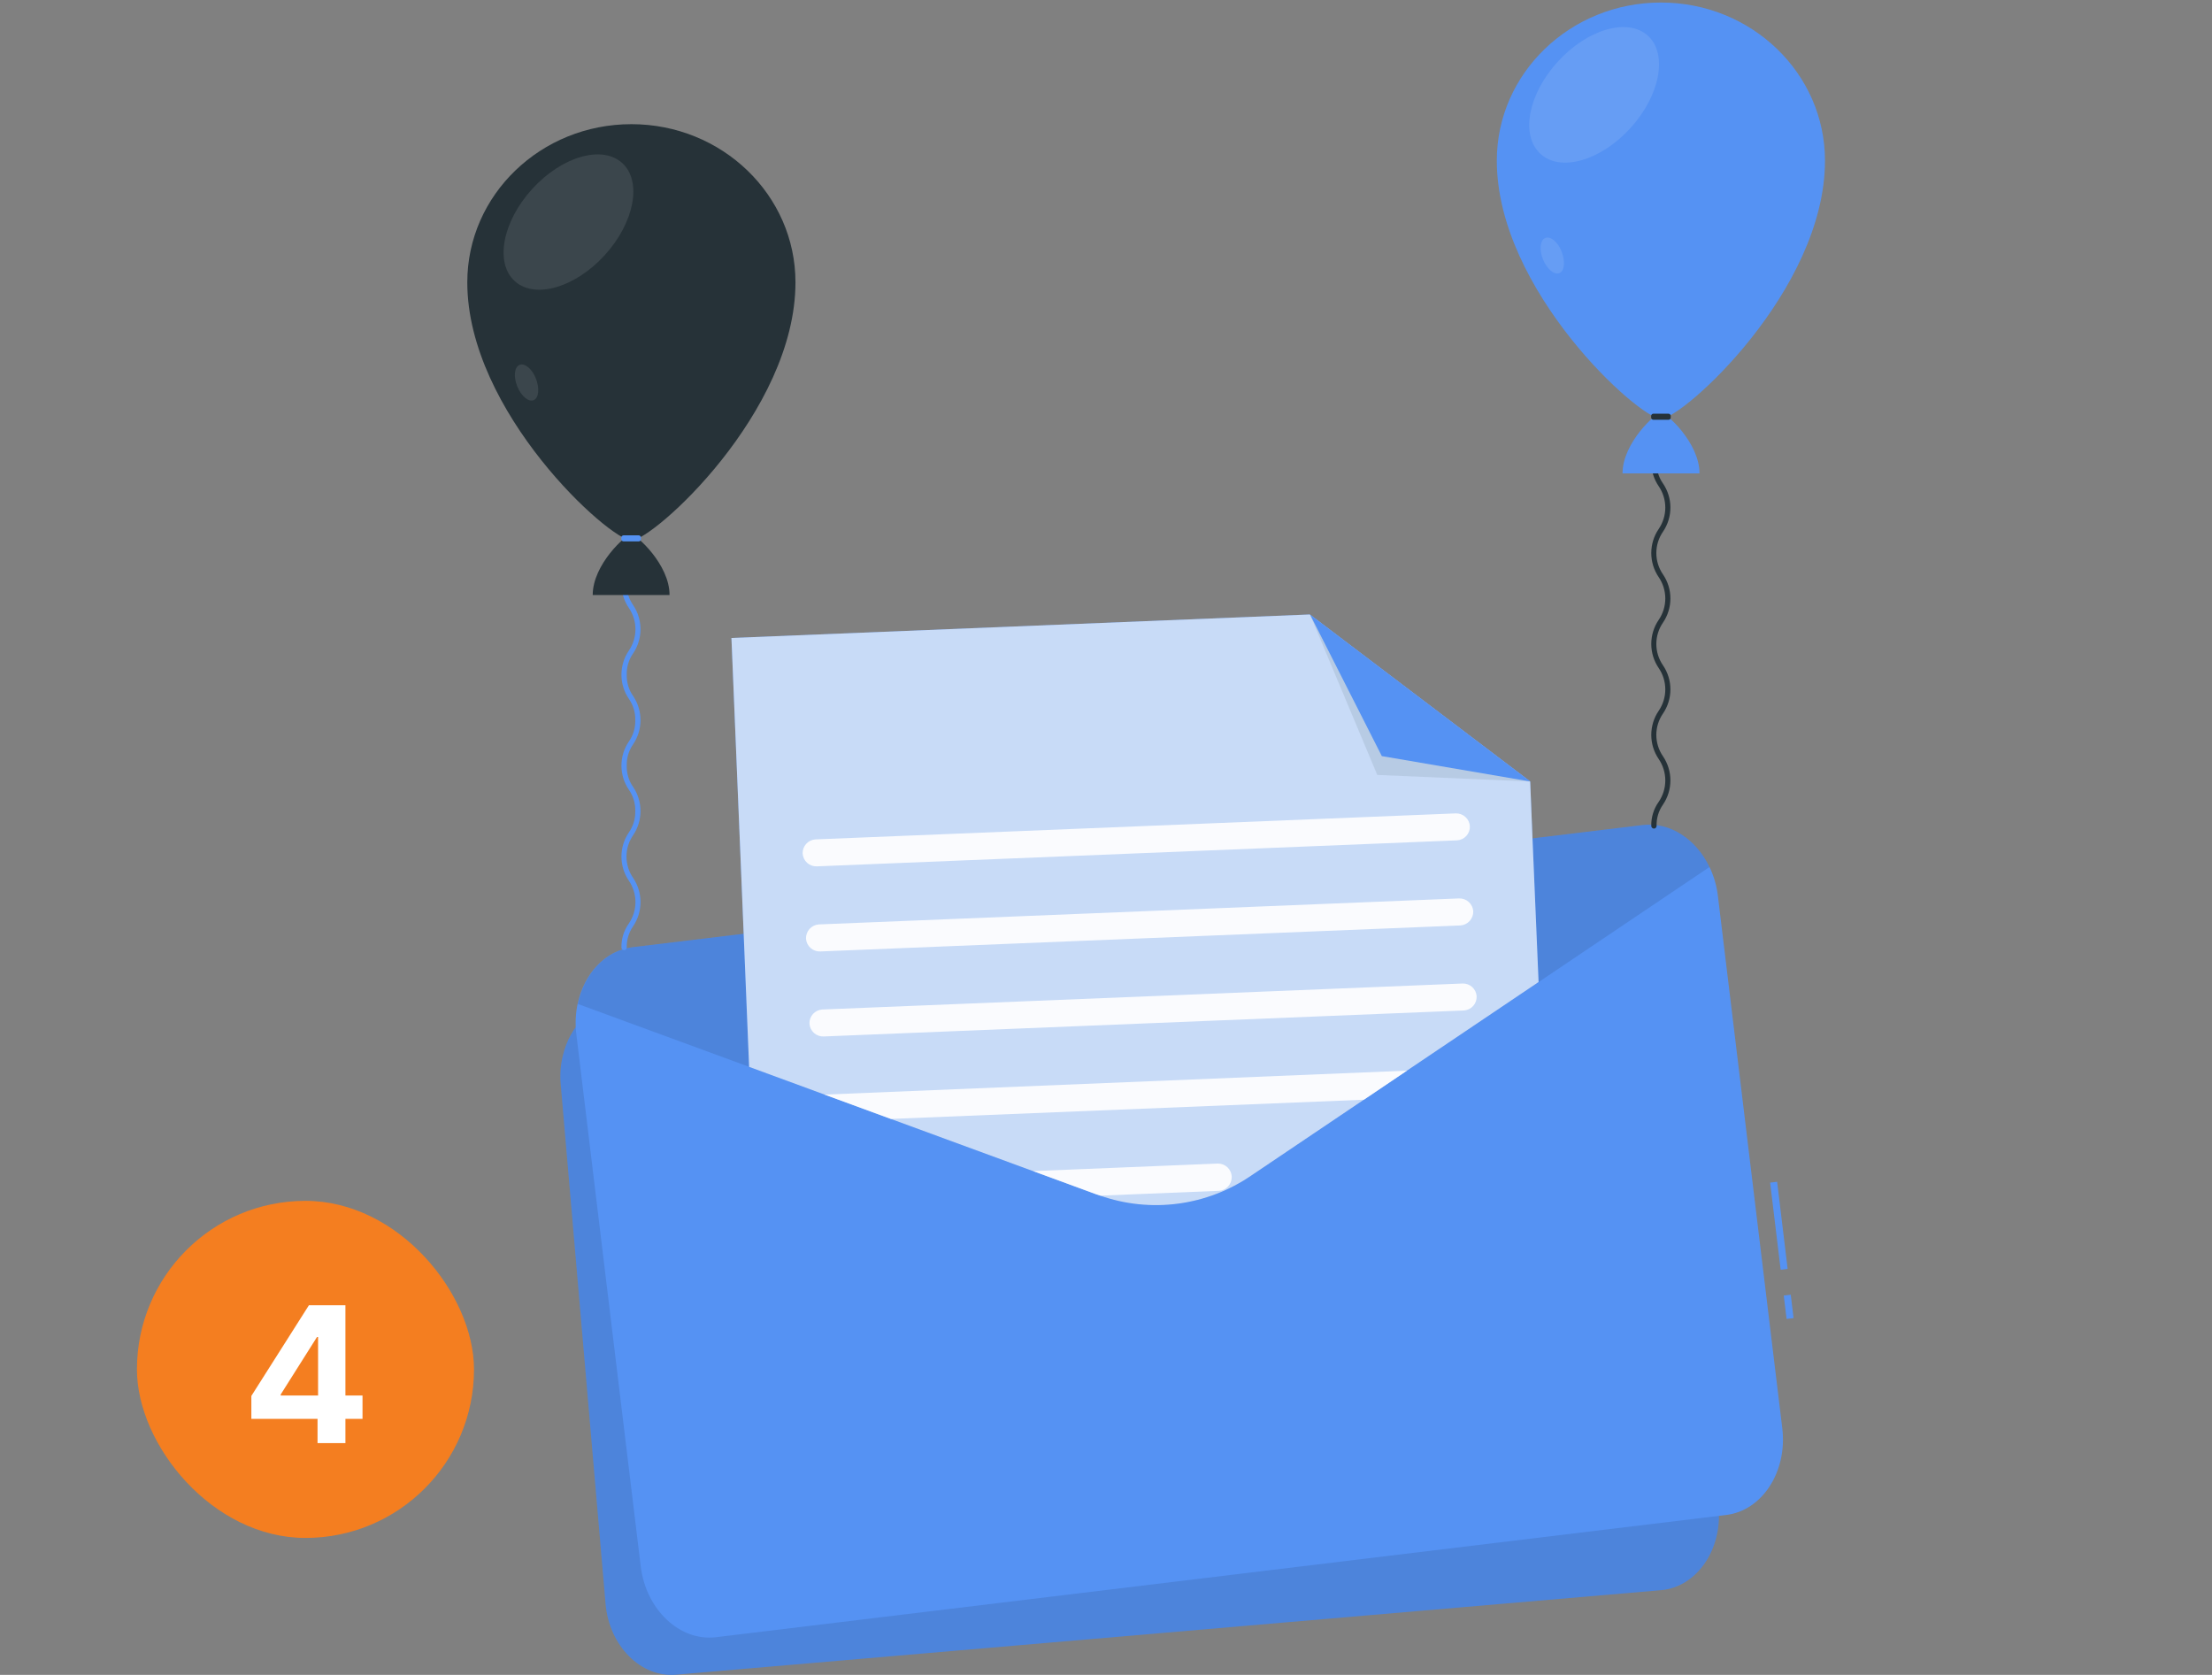 <svg width="210" height="159" viewBox="0 0 210 159" fill="none" xmlns="http://www.w3.org/2000/svg">
<rect x="0" y="0" width="210" height="159" fill="#808080" stroke="none"/>
<g clip-path="url(#clip0_2337_11451)">
<path d="M158.906 93.861L163.161 143.141C163.501 147.153 161.052 150.672 157.691 150.958L64.174 158.981C60.831 159.272 57.81 156.221 57.488 152.216L53.233 102.929C53.149 102.004 53.221 101.071 53.446 100.17C54.115 97.416 56.145 95.307 58.685 95.119L152.202 87.09C154.737 86.871 157.065 88.579 158.226 91.168C158.6 92.022 158.83 92.932 158.906 93.861Z" fill="#5592F3"/>
<path opacity="0.1" d="M158.906 93.861L163.161 143.141C163.501 147.153 161.052 150.672 157.691 150.958L64.174 158.981C60.831 159.272 57.81 156.221 57.488 152.216L53.233 102.929C53.149 102.004 53.221 101.071 53.446 100.17C54.115 97.416 56.145 95.307 58.685 95.119L152.202 87.09C154.737 86.871 157.065 88.579 158.226 91.168C158.6 92.022 158.83 92.932 158.906 93.861Z" fill="black"/>
<path d="M170.008 122.911L169.344 122.991L169.612 125.212L170.276 125.132L170.008 122.911Z" fill="#5592F3"/>
<path d="M168.715 112.19L168.051 112.27L169.05 120.543L169.714 120.463L168.715 112.19Z" fill="#5592F3"/>
<path d="M163.091 85.047L169.205 135.592C169.697 139.7 167.303 143.408 163.875 143.821L67.969 155.424C64.541 155.838 61.326 152.811 60.828 148.696L54.713 98.157C54.597 97.207 54.638 96.243 54.835 95.306C55.442 92.456 57.436 90.237 60.043 89.921L155.949 78.324C158.556 78.008 161.036 79.68 162.294 82.305C162.709 83.169 162.978 84.095 163.091 85.047Z" fill="#5592F3"/>
<path opacity="0.1" d="M162.297 82.305L118.796 111.596C116.668 113.051 114.22 113.972 111.66 114.282C109.099 114.592 106.502 114.282 104.088 113.376L54.855 95.306C55.463 92.456 57.457 90.237 60.064 89.921L155.97 78.324C158.559 78.008 161.039 79.68 162.297 82.305Z" fill="black"/>
<path d="M146.067 93.228L133.571 101.64L129.48 104.399L118.795 111.596C116.721 113.019 114.341 113.933 111.848 114.265C109.355 114.596 106.819 114.336 104.445 113.504L104.062 113.377L98.069 111.176L84.576 106.223L78.267 103.907L71.119 101.281L70.602 88.645L69.441 60.565L124.344 58.334L145.271 74.192L145.49 79.583L146.067 93.228Z" fill="#5592F3"/>
<path opacity="0.7" d="M146.067 93.228L133.571 101.64L129.48 104.399L118.795 111.596C116.721 113.019 114.341 113.933 111.848 114.265C109.355 114.596 106.819 114.336 104.445 113.504L104.062 113.377L98.069 111.176L84.576 106.223L78.267 103.907L71.119 101.281L70.602 88.645L69.441 60.565L124.344 58.334L145.271 74.192L145.49 79.583L146.067 93.228Z" fill="#FAFAFA"/>
<g opacity="0.9">
<path d="M138.33 79.777L77.549 82.245C77.21 82.258 76.879 82.139 76.627 81.912C76.375 81.684 76.222 81.368 76.2 81.029C76.188 80.691 76.309 80.362 76.535 80.111C76.763 79.86 77.078 79.708 77.416 79.686L138.196 77.218C138.535 77.205 138.866 77.325 139.118 77.552C139.37 77.779 139.523 78.095 139.545 78.434C139.559 78.772 139.439 79.103 139.212 79.354C138.984 79.605 138.668 79.757 138.33 79.777Z" fill="white"/>
<path d="M138.65 87.855L77.87 90.323C77.531 90.336 77.2 90.217 76.948 89.99C76.696 89.763 76.542 89.446 76.52 89.107C76.508 88.769 76.629 88.439 76.855 88.187C77.082 87.935 77.398 87.781 77.736 87.758L138.516 85.29C138.855 85.278 139.185 85.399 139.437 85.625C139.688 85.852 139.842 86.168 139.866 86.506C139.876 86.844 139.755 87.173 139.529 87.425C139.302 87.676 138.988 87.83 138.65 87.855Z" fill="white"/>
<path d="M138.978 95.927L78.198 98.394C77.859 98.408 77.528 98.288 77.276 98.061C77.024 97.834 76.871 97.517 76.849 97.179C76.835 96.84 76.955 96.51 77.182 96.259C77.41 96.008 77.726 95.856 78.064 95.835L138.845 93.368C139.183 93.354 139.513 93.474 139.764 93.701C140.015 93.929 140.168 94.245 140.188 94.583C140.201 94.921 140.082 95.25 139.856 95.501C139.63 95.752 139.315 95.905 138.978 95.927Z" fill="white"/>
<path d="M133.574 101.64L129.483 104.399L84.579 106.222L78.269 103.907C78.322 103.9 78.375 103.9 78.428 103.907L133.574 101.64Z" fill="white"/>
<path d="M116.936 111.699V111.748C116.936 112.078 116.811 112.397 116.585 112.639C116.359 112.88 116.05 113.027 115.72 113.048L104.47 113.504L104.087 113.377L98.094 111.176L115.617 110.459C115.955 110.454 116.281 110.581 116.527 110.812C116.773 111.043 116.92 111.362 116.936 111.699Z" fill="white"/>
</g>
<path opacity="0.1" d="M145.294 74.192L130.755 73.566L124.367 58.334L145.294 74.192Z" fill="#263238"/>
<path d="M145.294 74.192L131.187 71.779L124.367 58.334L145.294 74.192Z" fill="#5592F3"/>
<path d="M173.258 15.247C173.258 27.61 159.71 39.76 157.68 39.76C155.65 39.76 142.102 27.604 142.102 15.247C142.102 6.963 149.073 0.24 157.68 0.24C166.286 0.24 173.258 6.963 173.258 15.247Z" fill="#5592F3"/>
<path opacity="0.1" d="M154.786 12.165C151.966 15.259 148.137 16.365 146.235 14.597C144.332 12.828 145.074 8.95 147.888 5.856C150.702 2.763 154.537 1.656 156.446 3.389C158.354 5.121 157.607 9.072 154.786 12.165Z" fill="white"/>
<path opacity="0.1" d="M146.483 24.619C146.112 23.695 146.209 22.796 146.702 22.589C147.194 22.383 147.917 22.978 148.264 23.902C148.61 24.826 148.537 25.726 148.045 25.926C147.553 26.127 146.854 25.537 146.483 24.619Z" fill="white"/>
<path d="M157.016 78.659C156.95 78.657 156.888 78.63 156.841 78.584C156.795 78.538 156.768 78.475 156.767 78.41C156.748 77.59 156.996 76.786 157.472 76.118C157.879 75.52 158.098 74.812 158.098 74.088C158.098 73.364 157.879 72.656 157.472 72.058C157.012 71.382 156.767 70.584 156.767 69.767C156.767 68.95 157.012 68.151 157.472 67.475C157.88 66.878 158.098 66.172 158.098 65.448C158.098 64.725 157.88 64.018 157.472 63.421C157.012 62.746 156.767 61.949 156.767 61.133C156.767 60.316 157.012 59.519 157.472 58.844C157.88 58.247 158.098 57.541 158.098 56.817C158.098 56.094 157.88 55.388 157.472 54.79C157.012 54.116 156.767 53.318 156.767 52.502C156.767 51.686 157.012 50.888 157.472 50.214C157.88 49.616 158.098 48.91 158.098 48.187C158.098 47.463 157.88 46.757 157.472 46.16C157.012 45.485 156.767 44.687 156.767 43.871C156.767 43.055 157.012 42.258 157.472 41.583C157.888 40.992 158.101 40.281 158.079 39.559C158.089 39.499 158.119 39.444 158.166 39.404C158.212 39.364 158.271 39.343 158.332 39.343C158.393 39.343 158.451 39.364 158.498 39.404C158.544 39.444 158.575 39.499 158.584 39.559C158.601 40.377 158.354 41.178 157.879 41.844C157.464 42.438 157.251 43.15 157.271 43.874C157.249 44.597 157.463 45.307 157.879 45.898C158.338 46.573 158.584 47.37 158.584 48.187C158.584 49.003 158.338 49.8 157.879 50.475C157.467 51.071 157.247 51.778 157.247 52.502C157.247 53.226 157.467 53.933 157.879 54.529C158.338 55.204 158.584 56.001 158.584 56.817C158.584 57.634 158.338 58.431 157.879 59.106C157.467 59.702 157.247 60.409 157.247 61.133C157.247 61.857 157.467 62.564 157.879 63.16C158.338 63.835 158.584 64.632 158.584 65.448C158.584 66.264 158.338 67.062 157.879 67.737C157.467 68.333 157.246 69.041 157.246 69.767C157.246 70.492 157.467 71.2 157.879 71.797C158.338 72.473 158.583 73.271 158.583 74.088C158.583 74.905 158.338 75.704 157.879 76.38C157.462 76.973 157.249 77.685 157.271 78.41C157.271 78.443 157.264 78.476 157.251 78.506C157.239 78.537 157.22 78.565 157.196 78.588C157.172 78.611 157.144 78.629 157.113 78.642C157.082 78.654 157.049 78.66 157.016 78.659Z" fill="#263238"/>
<path d="M157.686 39.176C157.206 39.176 154.039 42.033 154.039 44.938H161.345C161.345 42.033 158.184 39.176 157.686 39.176Z" fill="#5592F3"/>
<path d="M158.401 39.273H156.967C156.849 39.273 156.754 39.369 156.754 39.486V39.638C156.754 39.756 156.849 39.851 156.967 39.851H158.401C158.519 39.851 158.614 39.756 158.614 39.638V39.486C158.614 39.369 158.519 39.273 158.401 39.273Z" fill="#263238"/>
<path d="M75.519 26.801C75.519 39.157 61.971 51.307 59.941 51.307C57.911 51.307 44.363 39.151 44.363 26.801C44.363 18.51 51.335 11.788 59.941 11.788C68.548 11.788 75.519 18.51 75.519 26.801Z" fill="#263238"/>
<path opacity="0.1" d="M57.415 24.22C60.233 21.126 60.976 17.212 59.072 15.478C57.169 13.744 53.341 14.847 50.522 17.942C47.703 21.036 46.961 24.95 48.864 26.684C50.768 28.418 54.596 27.315 57.415 24.22Z" fill="white"/>
<path opacity="0.1" d="M49.104 36.672C48.733 35.748 48.83 34.848 49.323 34.642C49.815 34.435 50.538 35.031 50.885 35.954C51.231 36.878 51.158 37.778 50.666 37.984C50.174 38.191 49.475 37.596 49.104 36.672Z" fill="white"/>
<path d="M59.246 90.207C59.18 90.207 59.117 90.181 59.07 90.134C59.023 90.087 58.997 90.024 58.997 89.958C58.979 89.138 59.226 88.334 59.702 87.666C60.11 87.068 60.328 86.361 60.328 85.636C60.328 84.912 60.11 84.205 59.702 83.606C59.243 82.93 58.998 82.132 58.998 81.315C58.998 80.498 59.243 79.7 59.702 79.024C60.118 78.432 60.331 77.722 60.31 77C60.33 76.275 60.117 75.564 59.702 74.969C59.243 74.295 58.997 73.497 58.997 72.681C58.997 71.865 59.243 71.067 59.702 70.393C60.118 69.802 60.331 69.091 60.31 68.369C60.33 67.644 60.117 66.933 59.702 66.339C59.243 65.664 58.997 64.867 58.997 64.05C58.997 63.234 59.243 62.437 59.702 61.762C60.11 61.166 60.328 60.46 60.328 59.738C60.328 59.016 60.11 58.31 59.702 57.714C59.243 57.039 58.997 56.242 58.997 55.426C58.997 54.609 59.243 53.812 59.702 53.137C60.117 52.543 60.33 51.831 60.31 51.107C60.311 51.041 60.338 50.979 60.385 50.933C60.431 50.886 60.493 50.859 60.559 50.858C60.625 50.858 60.688 50.884 60.735 50.931C60.782 50.978 60.808 51.041 60.808 51.107C60.827 51.926 60.582 52.73 60.109 53.398C59.698 53.993 59.477 54.699 59.477 55.422C59.477 56.146 59.698 56.852 60.109 57.447C60.565 58.123 60.808 58.92 60.808 59.735C60.808 60.55 60.565 61.347 60.109 62.023C59.694 62.617 59.481 63.329 59.502 64.053C59.48 64.776 59.693 65.486 60.109 66.077C60.565 66.754 60.808 67.55 60.808 68.366C60.808 69.181 60.565 69.978 60.109 70.654C59.694 71.248 59.481 71.96 59.502 72.684C59.48 73.407 59.693 74.117 60.109 74.708C60.565 75.384 60.808 76.181 60.808 76.996C60.808 77.812 60.565 78.609 60.109 79.285C59.697 79.882 59.477 80.59 59.477 81.315C59.477 82.04 59.697 82.748 60.109 83.345C60.565 84.022 60.809 84.82 60.809 85.636C60.809 86.453 60.565 87.251 60.109 87.928C59.694 88.522 59.48 89.234 59.502 89.958C59.502 89.991 59.495 90.024 59.482 90.055C59.469 90.085 59.45 90.113 59.426 90.136C59.403 90.16 59.374 90.178 59.343 90.19C59.312 90.202 59.279 90.208 59.246 90.207Z" fill="#5592F3"/>
<path d="M59.916 50.73C59.436 50.73 56.27 53.581 56.27 56.486H63.563C63.575 53.581 60.39 50.73 59.916 50.73Z" fill="#263238"/>
<path d="M60.635 50.821H59.201C59.084 50.821 58.988 50.916 58.988 51.034V51.186C58.988 51.303 59.084 51.399 59.201 51.399H60.635C60.753 51.399 60.848 51.303 60.848 51.186V51.034C60.848 50.916 60.753 50.821 60.635 50.821Z" fill="#5592F3"/>
<rect x="13" y="114" width="32" height="32" rx="16" fill="#F47E20"/>
<path d="M23.863 134.699V132.519L29.328 123.909H31.207V126.926H30.095L26.65 132.379V132.481H34.416V134.699H23.863ZM30.146 137V134.034L30.197 133.069V123.909H32.793V137H30.146Z" fill="white"/>
</g>
<defs>
<clipPath id="clip0_2337_11451">
<rect width="210" height="159" fill="white"/>
</clipPath>
</defs>
</svg>
